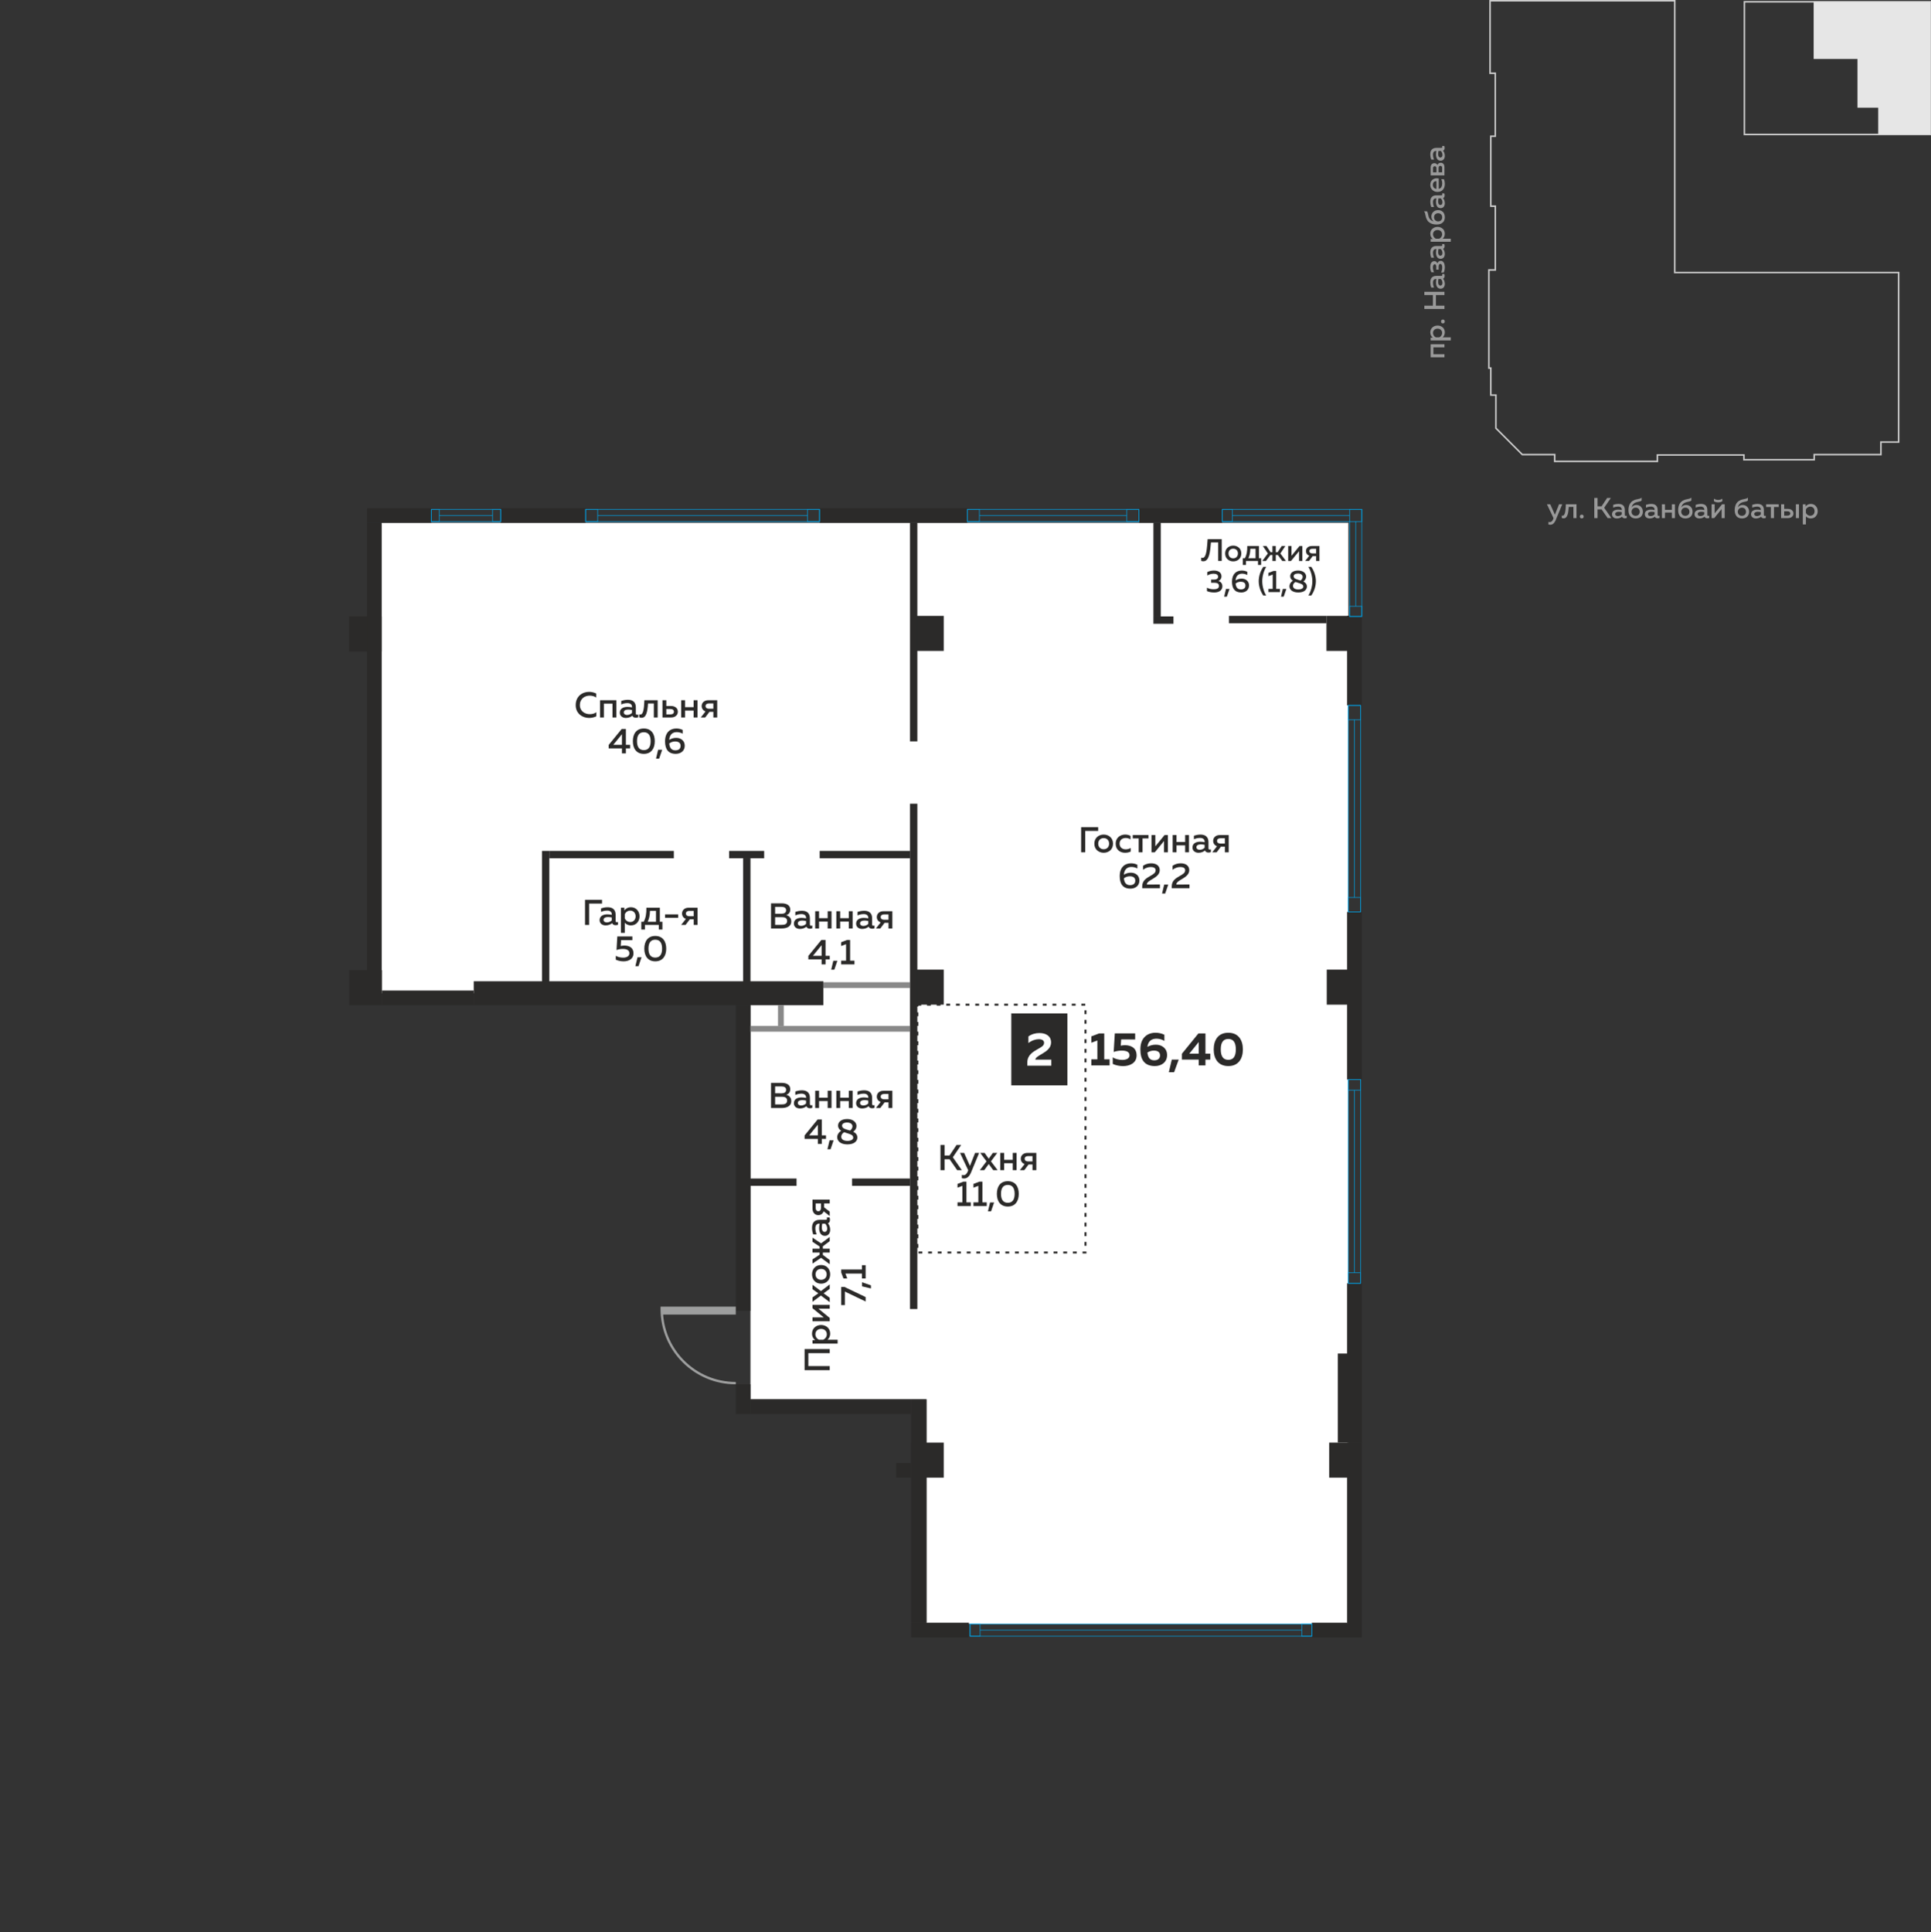 <?xml version="1.0" encoding="UTF-8"?> <!-- Creator: CorelDRAW 2019 (64-Bit) --> <svg xmlns="http://www.w3.org/2000/svg" xmlns:xlink="http://www.w3.org/1999/xlink" xmlns:xodm="http://www.corel.com/coreldraw/odm/2003" xml:space="preserve" width="250.1mm" height="250.233mm" style="shape-rendering:geometricPrecision; text-rendering:geometricPrecision; image-rendering:optimizeQuality; fill-rule:evenodd; clip-rule:evenodd" viewBox="0 0 2030.04 2031.12"><rect x="0" y="0" width="2030.04" height="2031.12" fill="#333333" stroke="none"/> <defs> <style type="text/css"> <![CDATA[ .str1 {stroke:#CCCCCC;stroke-width:1.62;stroke-miterlimit:22.926} .str0 {stroke:#00A0E3;stroke-width:0.62;stroke-miterlimit:22.926} .str2 {stroke:#2B2A29;stroke-width:2.03;stroke-miterlimit:22.926;stroke-dasharray:4.058 6.088} .fil2 {fill:none} .fil3 {fill:#898989} .fil1 {fill:#2B2A29} .fil6 {fill:#2B2A29} .fil10 {fill:#E6E6E6} .fil0 {fill:white} .fil7 {fill:#FEFEFE;fill-rule:nonzero} .fil8 {fill:#9D9E9E;fill-rule:nonzero} .fil5 {fill:#2B2A29;fill-rule:nonzero} .fil4 {fill:#2B2A29;fill-rule:nonzero} .fil9 {fill:#999999;fill-rule:nonzero} ]]> </style> </defs> <g id="Слой_x0020_1">  <polygon class="fil0" points="401.23,549.54 788.96,549.54 974,549.54 1417.51,549.54 1417.51,1044.07 1417.51,1470.95 1417.51,1707.05 974,1707.05 974,1470.95 788.96,1470.95 788.96,1044.07 401.23,1044.07 "></polygon> <polygon class="fil1" points="453.4,549.55 385.8,549.55 385.8,534.12 453.4,534.12 "></polygon> <polygon class="fil1" points="526.36,549.55 615.64,549.55 615.64,534.12 526.36,534.12 "></polygon> <polygon class="fil1" points="1016.91,549.55 861.73,549.55 861.73,534.12 1016.91,534.12 "></polygon> <polygon class="fil1" points="1197.57,549.55 1284.88,549.55 1284.88,534.12 1197.57,534.12 "></polygon> <g id="_1508373145968"> <polygon class="fil2 str0" points="453.4,535.42 461.86,535.42 461.86,548.24 453.4,548.24 "></polygon> <polygon class="fil2 str0" points="517.89,535.42 526.35,535.42 526.35,548.24 517.89,548.24 "></polygon> <polygon class="fil2 str0" points="453.4,535.42 526.35,535.42 526.35,548.24 453.4,548.24 "></polygon> <line class="fil2 str0" x1="461.86" y1="541.83" x2="517.89" y2="541.83"></line> </g> <g id="_1508373149808"> <polygon class="fil2 str0" points="615.64,535.42 628.38,535.42 628.38,548.24 615.64,548.24 "></polygon> <polygon class="fil2 str0" points="848.84,535.42 861.57,535.42 861.57,548.24 848.84,548.24 "></polygon> <polygon class="fil2 str0" points="615.64,535.42 861.57,535.42 861.57,548.24 615.64,548.24 "></polygon> <line class="fil2 str0" x1="628.38" y1="541.83" x2="848.84" y2="541.83"></line> </g> <polygon class="fil2 str0" points="1016.91,535.42 1029.65,535.42 1029.65,548.24 1016.91,548.24 "></polygon> <polygon class="fil2 str0" points="1184.59,535.42 1197.33,535.42 1197.33,548.24 1184.59,548.24 "></polygon> <polygon class="fil2 str0" points="1016.91,535.42 1197.33,535.42 1197.33,548.24 1016.91,548.24 "></polygon> <line class="fil2 str0" x1="1029.65" y1="541.83" x2="1184.59" y2="541.83"></line> <polygon class="fil1" points="992.13,684.23 957.85,684.23 957.85,647.4 992.13,647.4 "></polygon> <polygon class="fil1" points="992.13,1056.08 957.85,1056.08 957.85,1019.25 992.13,1019.25 "></polygon> <polygon class="fil1" points="992.13,1553.26 957.85,1553.26 957.85,1516.43 992.13,1516.43 "></polygon> <polygon class="fil1" points="401.23,684.81 366.95,684.81 366.95,647.98 401.23,647.98 "></polygon> <polygon class="fil1" points="1428.79,684.23 1394.51,684.23 1394.51,647.4 1428.79,647.4 "></polygon> <polygon class="fil1" points="401.52,1056.66 367.24,1056.66 367.24,1019.83 401.52,1019.83 "></polygon> <polygon class="fil1" points="1429.08,1056.08 1394.8,1056.08 1394.8,1019.25 1429.08,1019.25 "></polygon> <polygon class="fil1" points="1431.64,1553.26 1397.36,1553.26 1397.36,1516.43 1431.64,1516.43 "></polygon> <polygon class="fil1" points="401.23,549.54 401.23,1019.95 385.8,1019.95 385.8,549.54 "></polygon> <polygon class="fil1" points="865.56,1056.66 498.05,1056.66 498.05,1031.48 865.56,1031.48 "></polygon> <polygon class="fil1" points="788.96,1056.54 788.96,1377.93 773.53,1377.93 773.53,1056.54 "></polygon> <polygon class="fil1" points="788.96,1486.38 788.96,1455.14 773.53,1455.14 773.53,1486.38 "></polygon> <polygon class="fil1" points="1379.08,1721.18 1416.2,1721.18 1416.2,1705.75 1379.08,1705.75 "></polygon> <polygon class="fil1" points="1018.65,1721.18 957.85,1721.18 957.85,1705.75 1018.65,1705.75 "></polygon> <polygon class="fil1" points="1431.64,1721.18 1431.64,1552.42 1416.21,1552.42 1416.21,1721.18 "></polygon> <polygon class="fil1" points="1431.64,1348.98 1431.64,1516.43 1416.21,1516.43 1416.21,1348.98 "></polygon> <polygon class="fil1" points="1431.64,1134.83 1431.64,958.62 1416.21,958.62 1416.21,1134.83 "></polygon> <polygon class="fil1" points="1431.64,647.4 1431.64,741.48 1416.21,741.48 1416.21,647.4 "></polygon> <polygon class="fil1" points="957.85,1553.26 942.1,1553.26 942.1,1537.83 957.85,1537.83 "></polygon> <polygon class="fil1" points="964.4,549.55 964.4,779.3 956.69,779.3 956.69,549.55 "></polygon> <polygon class="fil1" points="964.4,1376 964.4,844.85 956.69,844.85 956.69,1376 "></polygon> <polygon class="fil1" points="956.69,1238.82 895.78,1238.82 895.78,1246.53 956.69,1246.53 "></polygon> <polygon class="fil1" points="788.54,1238.82 837.41,1238.82 837.41,1246.53 788.54,1246.53 "></polygon> <polygon class="fil1" points="569.79,894.46 569.79,1041.23 577.5,1041.23 577.5,894.46 "></polygon> <polygon class="fil1" points="781.25,902.18 781.25,1041.23 788.96,1041.23 788.96,902.18 "></polygon> <polygon class="fil1" points="577.5,894.46 708.4,894.46 708.4,902.18 577.5,902.18 "></polygon> <polygon class="fil1" points="803.36,894.46 766.54,894.46 766.54,902.18 803.36,902.18 "></polygon> <polygon class="fil1" points="861.73,894.46 956.69,894.46 956.69,902.18 861.73,902.18 "></polygon> <polygon class="fil3" points="865.56,1032.48 956.69,1032.48 956.69,1038.52 865.56,1038.52 "></polygon> <polygon class="fil3" points="788.96,1078.44 956.69,1078.44 956.69,1084.48 788.96,1084.48 "></polygon> <polygon class="fil3" points="823.95,1056.66 823.95,1078.44 817.91,1078.44 817.91,1056.66 "></polygon> <polygon class="fil1" points="1220.3,647.98 1220.3,549.55 1212.59,549.55 1212.59,647.98 "></polygon> <polygon class="fil1" points="1394.51,655.12 1292.03,655.12 1292.03,647.4 1394.51,647.4 "></polygon> <polygon class="fil1" points="1212.58,655.7 1233.66,655.7 1233.66,647.98 1212.58,647.98 "></polygon> <polygon class="fil2 str0" points="1284.88,535.42 1295.54,535.42 1295.54,548.24 1284.88,548.24 "></polygon> <polygon class="fil2 str0" points="1284.88,535.42 1431.64,535.42 1431.64,548.24 1284.88,548.24 "></polygon> <line class="fil2 str0" x1="1295.53" y1="541.83" x2="1418.82" y2="541.83"></line> <polygon class="fil2 str0" points="1418.82,647.98 1418.82,535.42 1431.64,535.42 1431.64,647.98 "></polygon> <polygon class="fil2 str0" points="1418.82,647.98 1418.82,637.33 1431.64,637.33 1431.64,647.98 "></polygon> <line class="fil2 str0" x1="1425.23" y1="637.33" x2="1425.23" y2="548.24"></line> <polygon class="fil4" points="619.33,972.27 619.33,949.8 632.92,949.8 632.92,945.84 615.03,945.84 615.03,972.27 "></polygon> <path id="1" class="fil4" d="M647.2 968.08l0 -6.49c0,-5.47 -3.25,-7.93 -8.38,-7.93 -2.91,0 -5.51,0.72 -6.95,1.21l0 3.7c1.62,-0.72 3.85,-1.4 6.53,-1.4 3.1,0 4.76,1.59 4.76,3.85l0 0.64c-1.44,-0.3 -3.17,-0.53 -4.72,-0.53 -3.78,0 -8.08,1.44 -8.08,6.08 0,3.74 3.06,5.55 6.34,5.55 2.83,0 5.06,-0.91 6.83,-2.34 0.64,1.47 1.96,2.11 3.62,2.11 0.91,0 1.81,-0.15 2.57,-0.45l0 -2.91c-0.38,0.11 -0.79,0.23 -1.21,0.23 -0.72,0 -1.32,-0.3 -1.32,-1.32zm-7.97 -4.12c1.28,0 2.83,0.23 3.93,0.45l0 3.06c-1.44,1.43 -3.32,2.15 -5.25,2.15 -1.81,0 -3.4,-0.91 -3.4,-2.68 0,-2.27 2.42,-2.98 4.72,-2.98z"></path> <path id="2" class="fil4" d="M656.37 956.98l0 -2.83 -3.59 0 0 26.43 4.04 0 0 -10.65c1.25,1.44 3.36,2.83 6.53,2.83 5.44,0 8.99,-4.34 8.99,-9.55 0,-5.21 -3.55,-9.55 -8.99,-9.55 -3.4,0 -5.55,1.59 -6.98,3.32zm11.86 6.23c0,3.55 -2.34,6 -5.63,6 -2.79,0 -4.91,-1.81 -5.78,-3.81l0 -4.42c0.87,-1.96 2.98,-3.78 5.78,-3.78 3.28,0 5.63,2.45 5.63,6z"></path> <path id="3" class="fil4" d="M678 977.14l0 -4.87 14.57 0 0 4.87 3.81 0 0 -8.19 -2.68 0 0 -14.8 -14.16 0c0.08,6.31 -0.68,10.91 -2.87,14.8l-2.49 0 0 8.19 3.81 0zm5.32 -19.67l6.31 0 0 11.48 -8.72 0c1.51,-3.21 2.27,-6.61 2.42,-11.48z"></path> <polygon id="4" class="fil4" points="699.18,961.17 699.18,964.79 712.93,964.79 712.93,961.17 "></polygon> <path id="5" class="fil4" d="M720.7 972.27l4.49 -5.93 4.12 0 0 5.93 4.04 0 0 -18.12 -9.36 0c-4.53,0 -6.98,2.83 -6.98,6.12 0,2.49 1.4,4.72 4.04,5.63l-4.98 6.38 4.64 0zm0.41 -11.97c0,-1.77 1.32,-2.79 3.55,-2.79l4.64 0 0 5.59 -4.64 0c-2.23,0 -3.55,-1.02 -3.55,-2.79z"></path> <path id="6" class="fil4" d="M648.97 984.35l-0.83 14.27c2.08,-0.72 4.46,-1.13 6.53,-1.13 4.08,0 6.98,1.21 6.98,4.61 0,3.02 -2.72,4.53 -6.53,4.53 -2.68,0 -5.59,-0.64 -7.74,-1.89l0 4.04c2.27,1.09 5.25,1.74 8.23,1.74 5.66,0 10.38,-2.83 10.38,-8.38 0,-6.04 -4.61,-8.19 -9.55,-8.19 -1.32,0 -2.64,0.15 -3.89,0.45l0.38 -6.19 11.86 0 0 -3.85 -15.82 0z"></path> <polygon id="7" class="fil4" points="671.25,1015.61 674.45,1006.25 670.19,1006.25 667.96,1015.61 "></polygon> <path id="8" class="fil4" d="M677.36 997.18c0,7.51 3.55,13.33 11.51,13.33 7.97,0 11.52,-5.81 11.52,-13.33 0,-7.51 -3.55,-13.33 -11.52,-13.33 -7.97,0 -11.51,5.81 -11.51,13.33zm18.69 0c0,5.97 -2.27,9.4 -7.17,9.4 -4.95,0 -7.17,-3.44 -7.17,-9.4 0,-5.97 2.23,-9.4 7.17,-9.4 4.91,0 7.17,3.44 7.17,9.4z"></path> <path class="fil4" d="M810.58 949.54l0 26.43 11.25 0c4.19,0 10.04,-1.32 10.04,-7.32 0,-4.12 -2.83,-5.93 -5.21,-6.61 2.23,-0.72 4.15,-2.6 4.15,-5.81 0,-4.49 -3.55,-6.68 -9.06,-6.68l-11.18 0zm16.91 18.65c0,3.66 -3.13,4 -6.08,4l-6.53 0 0 -8.04 7.14 0c2.38,0 5.47,0.53 5.47,4.04zm-1.06 -11.29c0,2.57 -2.04,3.63 -4.53,3.63l-7.02 -0.04 0 -7.21 6.42 0c3.17,0 5.13,0.98 5.13,3.62z"></path> <path id="1" class="fil4" d="M851.44 971.78l0 -6.49c0,-5.47 -3.25,-7.93 -8.38,-7.93 -2.91,0 -5.51,0.72 -6.95,1.21l0 3.7c1.62,-0.72 3.85,-1.4 6.53,-1.4 3.1,0 4.76,1.59 4.76,3.85l0 0.64c-1.44,-0.3 -3.17,-0.53 -4.72,-0.53 -3.78,0 -8.08,1.44 -8.08,6.08 0,3.74 3.06,5.55 6.34,5.55 2.83,0 5.06,-0.91 6.83,-2.34 0.64,1.47 1.96,2.11 3.62,2.11 0.91,0 1.81,-0.15 2.57,-0.45l0 -2.91c-0.38,0.11 -0.79,0.23 -1.21,0.23 -0.72,0 -1.32,-0.3 -1.32,-1.32zm-7.97 -4.12c1.28,0 2.83,0.23 3.93,0.45l0 3.06c-1.44,1.43 -3.32,2.15 -5.25,2.15 -1.81,0 -3.4,-0.91 -3.4,-2.68 0,-2.27 2.42,-2.98 4.72,-2.98z"></path> <polygon id="2" class="fil4" points="861.06,975.97 861.06,968.69 870.12,968.69 870.12,975.97 874.16,975.97 874.16,957.85 870.12,957.85 870.12,965.14 861.06,965.14 861.06,957.85 857.02,957.85 857.02,975.97 "></polygon> <polygon id="3" class="fil4" points="883.26,975.97 883.26,968.69 892.32,968.69 892.32,975.97 896.36,975.97 896.36,957.85 892.32,957.85 892.32,965.14 883.26,965.14 883.26,957.85 879.22,957.85 879.22,975.97 "></polygon> <path id="4" class="fil4" d="M916.86 971.78l0 -6.49c0,-5.47 -3.25,-7.93 -8.38,-7.93 -2.91,0 -5.51,0.72 -6.95,1.21l0 3.7c1.62,-0.72 3.85,-1.4 6.53,-1.4 3.1,0 4.76,1.59 4.76,3.85l0 0.64c-1.44,-0.3 -3.17,-0.53 -4.72,-0.53 -3.78,0 -8.08,1.44 -8.08,6.08 0,3.74 3.06,5.55 6.34,5.55 2.83,0 5.06,-0.91 6.83,-2.34 0.64,1.47 1.96,2.11 3.62,2.11 0.91,0 1.81,-0.15 2.57,-0.45l0 -2.91c-0.38,0.11 -0.79,0.23 -1.21,0.23 -0.72,0 -1.32,-0.3 -1.32,-1.32zm-7.97 -4.12c1.28,0 2.83,0.23 3.93,0.45l0 3.06c-1.44,1.43 -3.32,2.15 -5.25,2.15 -1.81,0 -3.4,-0.91 -3.4,-2.68 0,-2.27 2.42,-2.98 4.72,-2.98z"></path> <path id="5" class="fil4" d="M925.47 975.97l4.49 -5.93 4.12 0 0 5.93 4.04 0 0 -18.12 -9.36 0c-4.53,0 -6.98,2.83 -6.98,6.12 0,2.49 1.4,4.72 4.04,5.63l-4.98 6.38 4.64 0zm0.41 -11.97c0,-1.77 1.32,-2.79 3.55,-2.79l4.64 0 0 5.59 -4.64 0c-2.23,0 -3.55,-1.02 -3.55,-2.79z"></path> <path id="6" class="fil4" d="M863.48 988.05l-13.67 16.76 0 3.66 13.93 0 0 5.25 4.15 0 0 -5.25 4.42 0 0 -3.74 -4.42 0 0 -16.69 -4.42 0zm0.26 16.69l-9.14 0 9.14 -11.21 0 11.21z"></path> <polygon id="7" class="fil4" points="877.11,1019.31 880.32,1009.95 876.05,1009.95 873.82,1019.31 "></polygon> <polygon id="8" class="fil4" points="890.55,988.05 884.32,990.43 884.32,994.4 889.45,992.47 889.45,1009.84 884.32,1009.84 884.32,1013.73 898.29,1013.73 898.29,1009.84 893.72,1009.84 893.72,988.05 "></polygon> <path class="fil4" d="M810.58 1138.27l0 26.43 11.25 0c4.19,0 10.04,-1.32 10.04,-7.32 0,-4.12 -2.83,-5.93 -5.21,-6.61 2.23,-0.72 4.15,-2.6 4.15,-5.81 0,-4.49 -3.55,-6.68 -9.06,-6.68l-11.18 0zm16.91 18.65c0,3.66 -3.13,4 -6.08,4l-6.53 0 0 -8.04 7.14 0c2.38,0 5.47,0.53 5.47,4.04zm-1.06 -11.29c0,2.57 -2.04,3.63 -4.53,3.63l-7.02 -0.04 0 -7.21 6.42 0c3.17,0 5.13,0.98 5.13,3.62z"></path> <path id="1" class="fil4" d="M851.44 1160.51l0 -6.49c0,-5.47 -3.25,-7.93 -8.38,-7.93 -2.91,0 -5.51,0.72 -6.95,1.21l0 3.7c1.62,-0.72 3.85,-1.4 6.53,-1.4 3.1,0 4.76,1.59 4.76,3.85l0 0.64c-1.44,-0.3 -3.17,-0.53 -4.72,-0.53 -3.78,0 -8.08,1.44 -8.08,6.08 0,3.74 3.06,5.55 6.34,5.55 2.83,0 5.06,-0.91 6.83,-2.34 0.64,1.47 1.96,2.11 3.62,2.11 0.91,0 1.81,-0.15 2.57,-0.45l0 -2.91c-0.38,0.11 -0.79,0.23 -1.21,0.23 -0.72,0 -1.32,-0.3 -1.32,-1.32zm-7.97 -4.12c1.28,0 2.83,0.23 3.93,0.45l0 3.06c-1.44,1.43 -3.32,2.15 -5.25,2.15 -1.81,0 -3.4,-0.91 -3.4,-2.68 0,-2.27 2.42,-2.98 4.72,-2.98z"></path> <polygon id="2" class="fil4" points="861.06,1164.7 861.06,1157.41 870.12,1157.41 870.12,1164.7 874.16,1164.7 874.16,1146.57 870.12,1146.57 870.12,1153.86 861.06,1153.86 861.06,1146.57 857.02,1146.57 857.02,1164.7 "></polygon> <polygon id="3" class="fil4" points="883.26,1164.7 883.26,1157.41 892.32,1157.41 892.32,1164.7 896.36,1164.7 896.36,1146.57 892.32,1146.57 892.32,1153.86 883.26,1153.86 883.26,1146.57 879.22,1146.57 879.22,1164.7 "></polygon> <path id="4" class="fil4" d="M916.86 1160.51l0 -6.49c0,-5.47 -3.25,-7.93 -8.38,-7.93 -2.91,0 -5.51,0.72 -6.95,1.21l0 3.7c1.62,-0.72 3.85,-1.4 6.53,-1.4 3.1,0 4.76,1.59 4.76,3.85l0 0.64c-1.44,-0.3 -3.17,-0.53 -4.72,-0.53 -3.78,0 -8.08,1.44 -8.08,6.08 0,3.74 3.06,5.55 6.34,5.55 2.83,0 5.06,-0.91 6.83,-2.34 0.64,1.47 1.96,2.11 3.62,2.11 0.91,0 1.81,-0.15 2.57,-0.45l0 -2.91c-0.38,0.11 -0.79,0.23 -1.21,0.23 -0.72,0 -1.32,-0.3 -1.32,-1.32zm-7.97 -4.12c1.28,0 2.83,0.23 3.93,0.45l0 3.06c-1.44,1.43 -3.32,2.15 -5.25,2.15 -1.81,0 -3.4,-0.91 -3.4,-2.68 0,-2.27 2.42,-2.98 4.72,-2.98z"></path> <path id="5" class="fil4" d="M925.47 1164.7l4.49 -5.93 4.12 0 0 5.93 4.04 0 0 -18.12 -9.36 0c-4.53,0 -6.98,2.83 -6.98,6.12 0,2.49 1.4,4.72 4.04,5.63l-4.98 6.38 4.64 0zm0.41 -11.97c0,-1.77 1.32,-2.79 3.55,-2.79l4.64 0 0 5.59 -4.64 0c-2.23,0 -3.55,-1.02 -3.55,-2.79z"></path> <path id="6" class="fil4" d="M859.53 1176.78l-13.67 16.76 0 3.66 13.93 0 0 5.25 4.15 0 0 -5.25 4.42 0 0 -3.74 -4.42 0 0 -16.69 -4.42 0zm0.26 16.69l-9.14 0 9.14 -11.21 0 11.21z"></path> <polygon id="7" class="fil4" points="873.16,1208.04 876.37,1198.68 872.11,1198.68 869.88,1208.04 "></polygon> <path id="8" class="fil4" d="M881.05 1183.16c0,2.57 1.4,4.27 3.28,5.47 -2.72,1.66 -4.19,4.27 -4.19,6.72 0,3.93 3.36,7.59 10.68,7.59 7.44,0 10.5,-3.55 10.5,-7.21 0,-3.06 -1.89,-4.87 -4.3,-6.08 2.3,-1.62 3.44,-3.81 3.4,-6.23 -0.08,-3.62 -3.55,-7.14 -9.74,-7.14 -6.76,0 -9.63,3.51 -9.63,6.87zm10.08 8.19c3.1,0.98 5.85,1.74 5.85,4.53 0,2.04 -2.53,3.4 -5.97,3.4 -4.42,0 -6.57,-1.77 -6.61,-4.42 0,-1.62 0.94,-3.47 3.02,-4.72 1.28,0.49 2.57,0.87 3.7,1.21zm5.06 -7.4c0,1.51 -0.83,3.17 -2.49,4.46 -0.98,-0.3 -1.93,-0.57 -2.76,-0.79 -2.76,-0.87 -5.7,-1.62 -5.7,-4.49 0,-1.74 1.93,-3.17 5.25,-3.17 3.74,0 5.7,1.81 5.7,4z"></path> <polygon class="fil4" points="993.01,1230.02 993.01,1218.58 998.3,1218.58 1006.26,1230.02 1011.13,1230.02 1001.7,1216.47 1010.45,1203.59 1005.58,1203.59 998.22,1214.62 993.01,1214.62 993.01,1203.59 988.71,1203.59 988.71,1230.02 "></polygon> <path id="1" class="fil4" d="M1019.7 1225.57l-6.12 -13.67 -4.3 0 8.61 18.27 -0.38 0.91c-1.06,2.83 -2.53,4.23 -4.49,4.23 -0.6,0 -1.25,-0.08 -1.85,-0.26l0 3.44c0.79,0.19 1.59,0.3 2.38,0.3 2.76,0 5.32,-1.59 7.29,-6.31l8.5 -20.58 -4.23 0 -5.4 13.67z"></path> <polygon id="2" class="fil4" points="1043.79,1211.9 1039.45,1218.02 1035.11,1211.9 1030.5,1211.9 1037.11,1220.77 1030.12,1230.02 1034.73,1230.02 1039.45,1223.6 1044.17,1230.02 1048.78,1230.02 1041.79,1220.77 1048.4,1211.9 "></polygon> <polygon id="3" class="fil4" points="1055.65,1230.02 1055.65,1222.73 1064.71,1222.73 1064.71,1230.02 1068.75,1230.02 1068.75,1211.9 1064.71,1211.9 1064.71,1219.19 1055.65,1219.19 1055.65,1211.9 1051.61,1211.9 1051.61,1230.02 "></polygon> <path id="4" class="fil4" d="M1076.83 1230.02l4.49 -5.93 4.12 0 0 5.93 4.04 0 0 -18.12 -9.36 0c-4.53,0 -6.98,2.83 -6.98,6.12 0,2.49 1.4,4.72 4.04,5.63l-4.98 6.38 4.64 0zm0.41 -11.97c0,-1.77 1.32,-2.79 3.55,-2.79l4.64 0 0 5.59 -4.64 0c-2.23,0 -3.55,-1.02 -3.55,-2.79z"></path> <polygon id="5" class="fil4" points="1012.85,1242.1 1006.62,1244.48 1006.62,1248.45 1011.76,1246.52 1011.76,1263.89 1006.62,1263.89 1006.62,1267.78 1020.59,1267.78 1020.59,1263.89 1016.02,1263.89 1016.02,1242.1 "></polygon> <polygon id="6" class="fil4" points="1029.62,1242.1 1023.39,1244.48 1023.39,1248.45 1028.52,1246.52 1028.52,1263.89 1023.39,1263.89 1023.39,1267.78 1037.35,1267.78 1037.35,1263.89 1032.79,1263.89 1032.79,1242.1 "></polygon> <polygon id="7" class="fil4" points="1041.88,1273.36 1045.09,1264 1040.83,1264 1038.6,1273.36 "></polygon> <path id="8" class="fil4" d="M1048 1254.94c0,7.51 3.55,13.33 11.51,13.33 7.97,0 11.52,-5.81 11.52,-13.33 0,-7.51 -3.55,-13.33 -11.52,-13.33 -7.97,0 -11.51,5.81 -11.51,13.33zm18.69 0c0,5.97 -2.27,9.4 -7.17,9.4 -4.95,0 -7.17,-3.44 -7.17,-9.4 0,-5.97 2.23,-9.4 7.17,-9.4 4.91,0 7.17,3.44 7.17,9.4z"></path> <polygon class="fil4" points="1140.89,895.9 1140.89,873.44 1154.49,873.44 1154.49,869.48 1136.59,869.48 1136.59,895.9 "></polygon> <path id="1" class="fil4" d="M1150.48 886.84c0,6.27 4.76,9.55 9.82,9.55 5.1,0 9.82,-3.28 9.82,-9.55 0,-6.27 -4.72,-9.55 -9.82,-9.55 -5.06,0 -9.82,3.28 -9.82,9.55zm15.52 0c0,3.55 -2.34,5.85 -5.7,5.85 -3.4,0 -5.74,-2.3 -5.74,-5.85 0,-3.55 2.34,-5.85 5.74,-5.85 3.36,0 5.7,2.3 5.7,5.85z"></path> <path id="2" class="fil4" d="M1172.91 886.99c0,6.46 4.95,9.4 9.78,9.4 2.3,0 4.27,-0.42 6,-1.25l0 -3.74c-1.44,0.83 -3.36,1.4 -5.29,1.4 -3.25,0 -6.38,-1.85 -6.38,-5.97 0,-4.27 3.25,-5.97 6.46,-5.97 1.85,0 3.7,0.57 5.02,1.51l0 -3.7c-1.59,-0.94 -3.55,-1.4 -5.59,-1.4 -4.83,0 -10,2.94 -10,9.7z"></path> <polygon id="3" class="fil4" points="1201.15,895.9 1201.15,881.33 1207.38,881.33 1207.38,877.78 1190.84,877.78 1190.84,881.33 1197.11,881.33 1197.11,895.9 "></polygon> <polygon id="4" class="fil4" points="1214.03,895.9 1223.73,884.05 1223.73,895.9 1227.77,895.9 1227.77,877.78 1224.3,877.78 1214.59,889.64 1214.59,877.78 1210.55,877.78 1210.55,895.9 "></polygon> <polygon id="5" class="fil4" points="1236.87,895.9 1236.87,888.62 1245.93,888.62 1245.93,895.9 1249.97,895.9 1249.97,877.78 1245.93,877.78 1245.93,885.07 1236.87,885.07 1236.87,877.78 1232.83,877.78 1232.83,895.9 "></polygon> <path id="6" class="fil4" d="M1270.47 891.71l0 -6.49c0,-5.47 -3.25,-7.93 -8.38,-7.93 -2.91,0 -5.51,0.72 -6.95,1.21l0 3.7c1.62,-0.72 3.85,-1.4 6.53,-1.4 3.1,0 4.76,1.59 4.76,3.85l0 0.64c-1.44,-0.3 -3.17,-0.53 -4.72,-0.53 -3.78,0 -8.08,1.44 -8.08,6.08 0,3.74 3.06,5.55 6.34,5.55 2.83,0 5.06,-0.91 6.83,-2.34 0.64,1.47 1.96,2.11 3.62,2.11 0.91,0 1.81,-0.15 2.57,-0.45l0 -2.91c-0.38,0.11 -0.79,0.23 -1.21,0.23 -0.72,0 -1.32,-0.3 -1.32,-1.32zm-7.97 -4.12c1.28,0 2.83,0.23 3.93,0.45l0 3.06c-1.44,1.43 -3.32,2.15 -5.25,2.15 -1.81,0 -3.4,-0.91 -3.4,-2.68 0,-2.27 2.42,-2.98 4.72,-2.98z"></path> <path id="7" class="fil4" d="M1279.08 895.9l4.49 -5.93 4.12 0 0 5.93 4.04 0 0 -18.12 -9.36 0c-4.53,0 -6.98,2.83 -6.98,6.12 0,2.49 1.4,4.72 4.04,5.63l-4.98 6.38 4.64 0zm0.41 -11.97c0,-1.77 1.32,-2.79 3.55,-2.79l4.64 0 0 5.59 -4.64 0c-2.23,0 -3.55,-1.02 -3.55,-2.79z"></path> <path id="8" class="fil4" d="M1181.5 919.46c0.53,-6.15 4.08,-8.16 7.97,-8.16 2.11,0 4.34,0.57 6.23,1.62l0 -3.93c-2,-0.98 -4.34,-1.51 -6.64,-1.51 -6.57,0 -11.89,4.12 -11.89,13.55 0,8.12 3.36,13.1 11.21,13.1 5.13,0 9.48,-2.94 9.48,-8.61 0,-5.44 -4.45,-8.19 -8.87,-8.19 -2.76,0 -5.02,0.64 -7.48,2.11zm0.04 3.81c1.85,-1.47 4.08,-2.15 6.23,-2.15 2.98,0 5.74,1.09 5.74,4.61 0,3.4 -2.49,4.72 -5.47,4.72 -3.63,0 -6,-2 -6.49,-7.17z"></path> <path id="9" class="fil4" d="M1201.66 910.1l0 4.15c2.72,-1.96 5.55,-2.87 8.16,-2.87 3.17,0 5.1,1.17 5.1,3.4 0,2.91 -2.6,4.23 -5.59,5.97 -3.89,2.3 -8.53,4.68 -8.53,10.95l0 1.96 18.61 0 0 -3.89 -13.78 0.04c0.04,-2.57 3.17,-4.15 6.49,-6.12 3.47,-2.08 7.1,-4.64 7.1,-8.99 0,-4.79 -3.81,-7.21 -9.02,-7.21 -2.98,0 -5.89,0.79 -8.53,2.6z"></path> <polygon id="10" class="fil4" points="1224.96,939.25 1228.16,929.88 1223.9,929.88 1221.67,939.25 "></polygon> <path id="11" class="fil4" d="M1232.7 910.1l0 4.15c2.72,-1.96 5.55,-2.87 8.16,-2.87 3.17,0 5.1,1.17 5.1,3.4 0,2.91 -2.6,4.23 -5.59,5.97 -3.89,2.3 -8.53,4.68 -8.53,10.95l0 1.96 18.61 0 0 -3.89 -13.78 0.04c0.04,-2.57 3.17,-4.15 6.49,-6.12 3.47,-2.08 7.1,-4.64 7.1,-8.99 0,-4.79 -3.81,-7.21 -9.02,-7.21 -2.98,0 -5.89,0.79 -8.53,2.6z"></path> <path class="fil4" d="M605.24 741.2c-0.04,9.02 7.21,13.48 14.04,13.48 2.79,0 5.44,-0.64 7.66,-1.74l0 -4.27c-1.74,1.32 -4.19,2.04 -6.91,2.04 -5.06,0 -10.42,-3.02 -10.42,-9.51 0.04,-6.98 5.29,-9.97 10.35,-9.97 2.49,0 4.95,0.68 6.8,1.96l0 -4.19c-2.27,-1.13 -4.87,-1.74 -7.51,-1.74 -6.95,0 -14.01,4.53 -14.01,13.93z"></path> <polygon id="1" class="fil4" points="634.84,754.19 634.84,739.61 643.9,739.61 643.9,754.19 647.94,754.19 647.94,736.06 630.8,736.06 630.8,754.19 "></polygon> <path id="2" class="fil4" d="M668.44 750l0 -6.49c0,-5.47 -3.25,-7.93 -8.38,-7.93 -2.91,0 -5.51,0.72 -6.95,1.21l0 3.7c1.62,-0.72 3.85,-1.4 6.53,-1.4 3.1,0 4.76,1.59 4.76,3.85l0 0.64c-1.44,-0.3 -3.17,-0.53 -4.72,-0.53 -3.78,0 -8.08,1.44 -8.08,6.08 0,3.74 3.06,5.55 6.34,5.55 2.83,0 5.06,-0.91 6.83,-2.34 0.64,1.47 1.96,2.11 3.62,2.11 0.91,0 1.81,-0.15 2.57,-0.45l0 -2.91c-0.38,0.11 -0.79,0.23 -1.21,0.23 -0.72,0 -1.32,-0.3 -1.32,-1.32zm-7.97 -4.12c1.28,0 2.83,0.23 3.93,0.45l0 3.06c-1.44,1.43 -3.32,2.15 -5.25,2.15 -1.81,0 -3.4,-0.91 -3.4,-2.68 0,-2.27 2.42,-2.98 4.72,-2.98z"></path> <path id="3" class="fil4" d="M681.24 739.5l6.12 0 0 14.69 4.04 0 0 -18.12 -13.97 0c-0.34,8.99 -1.17,15.03 -4.23,15.03 -0.38,0 -0.75,-0.08 -1.17,-0.23l0 3.17c0.91,0.34 1.74,0.49 2.49,0.49 4.83,0 6.19,-6.27 6.72,-15.03z"></path> <path id="4" class="fil4" d="M705.44 754.19c4.57,0 7.17,-2.64 7.17,-6.04 0,-3.44 -2.6,-6.04 -7.17,-6.04l-4.95 0 0 -6.04 -4.04 0 0 18.12 8.99 0zm-4.95 -8.91l4.15 0c2.38,0 3.85,0.98 3.85,2.87 0,1.85 -1.47,2.83 -3.85,2.83l-4.15 0 0 -5.7z"></path> <polygon id="5" class="fil4" points="720.16,754.19 720.16,746.9 729.22,746.9 729.22,754.19 733.26,754.19 733.26,736.06 729.22,736.06 729.22,743.35 720.16,743.35 720.16,736.06 716.12,736.06 716.12,754.19 "></polygon> <path id="6" class="fil4" d="M741.34 754.19l4.49 -5.93 4.12 0 0 5.93 4.04 0 0 -18.12 -9.36 0c-4.53,0 -6.98,2.83 -6.98,6.12 0,2.49 1.4,4.72 4.04,5.63l-4.98 6.38 4.64 0zm0.41 -11.97c0,-1.77 1.32,-2.79 3.55,-2.79l4.64 0 0 5.59 -4.64 0c-2.23,0 -3.55,-1.02 -3.55,-2.79z"></path> <path id="7" class="fil4" d="M653.58 766.27l-13.67 16.76 0 3.66 13.93 0 0 5.25 4.15 0 0 -5.25 4.42 0 0 -3.74 -4.42 0 0 -16.69 -4.42 0zm0.26 16.69l-9.14 0 9.14 -11.21 0 11.21z"></path> <path id="8" class="fil4" d="M665.32 779.1c0,7.51 3.55,13.33 11.51,13.33 7.97,0 11.52,-5.81 11.52,-13.33 0,-7.51 -3.55,-13.33 -11.52,-13.33 -7.97,0 -11.51,5.81 -11.51,13.33zm18.69 0c0,5.97 -2.27,9.4 -7.17,9.4 -4.95,0 -7.17,-3.44 -7.17,-9.4 0,-5.97 2.23,-9.4 7.17,-9.4 4.91,0 7.17,3.44 7.17,9.4z"></path> <polygon id="9" class="fil4" points="692.92,797.53 696.13,788.17 691.86,788.17 689.64,797.53 "></polygon> <path id="10" class="fil4" d="M703.49 777.74c0.53,-6.15 4.08,-8.16 7.97,-8.16 2.11,0 4.34,0.57 6.23,1.62l0 -3.93c-2,-0.98 -4.34,-1.51 -6.64,-1.51 -6.57,0 -11.89,4.12 -11.89,13.55 0,8.12 3.36,13.1 11.21,13.1 5.13,0 9.48,-2.94 9.48,-8.61 0,-5.44 -4.45,-8.19 -8.87,-8.19 -2.76,0 -5.02,0.64 -7.48,2.11zm0.04 3.81c1.85,-1.47 4.08,-2.15 6.23,-2.15 2.98,0 5.74,1.09 5.74,4.61 0,3.4 -2.49,4.72 -5.47,4.72 -3.63,0 -6,-2 -6.49,-7.17z"></path> <g id="_1508373178224"> <polygon class="fil2 str0" points="1417.51,1348.98 1417.51,1337.89 1430.33,1337.89 1430.33,1348.98 "></polygon> <polygon class="fil2 str0" points="1417.51,1145.92 1417.51,1134.83 1430.33,1134.83 1430.33,1145.92 "></polygon> <polygon class="fil2 str0" points="1417.51,1348.98 1417.51,1134.83 1430.33,1134.83 1430.33,1348.98 "></polygon> <line class="fil2 str0" x1="1423.92" y1="1337.89" x2="1423.92" y2="1145.92"></line> </g> <g id="_1508373180496"> <polygon class="fil2 str0" points="1417.51,958.62 1417.51,943.44 1430.33,943.44 1430.33,958.62 "></polygon> <polygon class="fil2 str0" points="1417.51,756.65 1417.51,741.48 1430.33,741.48 1430.33,756.65 "></polygon> <polygon class="fil2 str0" points="1417.51,958.62 1417.51,741.48 1430.33,741.48 1430.33,958.62 "></polygon> <line class="fil2 str0" x1="1423.92" y1="943.44" x2="1423.92" y2="756.65"></line> </g> <g id="_1508373181072"> <g> <path class="fil5" d="M1121.49 1069.77l-57.7 0 0 -4.53 57.7 0 0.61 2.27 -0.61 2.27zm0 -4.53l0.61 0 0 2.27 -0.61 -2.27zm-0.61 73.39l0 -71.13 1.23 0 0 71.13 -0.61 2.27 -0.61 -2.27zm1.23 0l0 2.27 -0.61 0 0.61 -2.27zm-58.32 -2.27l57.7 0 0 4.53 -57.7 0 -0.61 -2.27 0.61 -2.27zm0 4.53l-0.61 0 0 -2.27 0.61 2.27zm0.61 -73.39l0 71.13 -1.23 0 0 -71.13 0.61 -2.27 0.61 2.27zm-1.23 0l0 -2.27 0.61 0 -0.61 2.27z"></path> <polygon id="1" class="fil6" points="1063.79,1067.5 1121.49,1067.5 1121.49,1138.63 1063.79,1138.63 "></polygon> </g> <path class="fil7" d="M1081.16 1089.47l0 6.92c3.56,-2.72 7.52,-4.01 10.88,-4.01 3.41,0 5.59,1.29 5.59,3.76 0,3.22 -3.02,4.55 -6.53,6.58 -4.95,2.92 -11.08,6.08 -11.08,14.19l0 3.31 25.23 0 0 -6.38 -16.82 0.05c0.05,-2.18 3.46,-4.01 7.47,-6.38 4.4,-2.62 9.1,-5.98 9.1,-11.67 0,-6.88 -5.49,-9.94 -12.27,-9.94 -4.11,0 -8.11,1.09 -11.57,3.56z"></path> </g> <polygon class="fil5" points="1155.49,1086.29 1147.32,1089.4 1147.32,1096.08 1153.66,1093.7 1153.66,1113.54 1147.32,1113.54 1147.32,1119.92 1166.52,1119.92 1166.52,1113.54 1160.88,1113.54 1160.88,1086.29 "></polygon> <path id="1" class="fil5" d="M1172 1086.24l-1.19 19.54c2.92,-1.04 6.03,-1.43 8.46,-1.43 5.39,0 8.21,1.63 8.21,4.95 0,3.26 -3.26,4.85 -7.67,4.85 -3.36,0 -7.27,-0.94 -9.99,-2.67l0 6.88c2.97,1.43 6.92,2.28 10.83,2.28 7.42,0 14.25,-3.41 14.25,-11.23 0,-7.72 -5.59,-10.73 -12.32,-10.73 -1.39,0 -2.92,0.2 -4.35,0.49l0.45 -6.58 14.69 0.05 0 -6.38 -21.37 0z"></path> <path id="2" class="fil5" d="M1206.23 1100.43c0.89,-6.68 5.04,-8.61 9.6,-8.61 2.87,0 5.94,0.84 8.26,2.37l0 -6.53c-2.87,-1.34 -6.08,-2.08 -9.25,-2.08 -8.56,0 -15.98,5.19 -15.98,17.51 0,10.88 4.4,17.51 15.23,17.51 6.88,0 12.86,-3.91 12.86,-11.57 0,-7.22 -5.69,-10.88 -11.72,-10.88 -3.31,0 -6.03,0.69 -9,2.28zm0 5.98c2.13,-1.38 4.5,-2.08 6.73,-2.08 3.46,0 6.58,1.19 6.58,5.05 0,3.71 -2.77,5.19 -6.03,5.19 -3.86,0 -6.58,-1.88 -7.27,-8.16z"></path> <polygon id="3" class="fil5" points="1234.33,1127.09 1239.17,1113.79 1231.9,1113.79 1228.79,1127.09 "></polygon> <path id="4" class="fil5" d="M1259.9 1086.29l-17.36 21.37 0 6.13 17.66 0 0 6.13 7.07 0 0 -6.13 5.09 0 0 -6.18 -5.09 0 0 -21.32 -7.37 0zm0.3 21.32l-9.94 0 9.94 -12.27 0 12.27z"></path> <path id="5" class="fil5" d="M1275.97 1103.1c0,9.69 4.6,17.51 15.33,17.51 10.73,0 15.33,-7.81 15.33,-17.51 0,-9.69 -4.6,-17.51 -15.33,-17.51 -10.73,0 -15.33,7.81 -15.33,17.51zm23.25 0c0,7.17 -2.47,10.98 -7.91,10.98 -5.44,0 -7.91,-3.81 -7.91,-10.98 0,-7.17 2.47,-10.98 7.91,-10.98 5.44,0 7.91,3.81 7.91,10.98z"></path> <path class="fil4" d="M1269.58 566.77c-0.72,9.16 -1.14,19.49 -5.17,19.62 -0.69,0 -1.11,-0.07 -1.57,-0.23l0 3.43c0.82,0.26 1.57,0.39 2.26,0.39 6.18,-0.03 7.1,-9.65 7.98,-19.79l7.59 0 0 19.46 3.73 0 0 -22.89 -14.82 0z"></path> <path id="1" class="fil4" d="M1287.99 581.81c0,5.43 4.12,8.28 8.5,8.28 4.41,0 8.5,-2.85 8.5,-8.28 0,-5.43 -4.09,-8.27 -8.5,-8.27 -4.38,0 -8.5,2.84 -8.5,8.27zm13.44 0c0,3.07 -2.03,5.07 -4.94,5.07 -2.94,0 -4.97,-2 -4.97,-5.07 0,-3.07 2.03,-5.07 4.97,-5.07 2.91,0 4.94,2 4.94,5.07z"></path> <path id="2" class="fil4" d="M1309.9 593.88l0 -4.22 12.63 0 0 4.22 3.3 0 0 -7.1 -2.32 0 0 -12.82 -12.27 0c0.07,5.46 -0.59,9.45 -2.49,12.82l-2.16 0 0 7.1 3.3 0zm4.61 -17.04l5.46 0 0 9.94 -7.56 0c1.31,-2.78 1.96,-5.72 2.09,-9.94z"></path> <polygon id="3" class="fil4" points="1351.9,589.66 1346.05,581.78 1351.28,573.96 1347.48,573.96 1343.2,580.44 1341.21,580.44 1341.21,573.96 1337.71,573.96 1337.71,580.44 1335.74,580.44 1331.46,573.96 1327.63,573.96 1332.9,581.78 1327.04,589.66 1330.87,589.66 1335.55,583.42 1337.71,583.42 1337.71,589.66 1341.21,589.66 1341.21,583.42 1343.4,583.42 1348.07,589.66 "></polygon> <polygon id="4" class="fil4" points="1357.26,589.66 1365.67,579.39 1365.67,589.66 1369.17,589.66 1369.17,573.96 1366.16,573.96 1357.75,584.23 1357.75,573.96 1354.25,573.96 1354.25,589.66 "></polygon> <path id="5" class="fil4" d="M1376.17 589.66l3.89 -5.13 3.57 0 0 5.13 3.5 0 0 -15.7 -8.11 0c-3.92,0 -6.05,2.45 -6.05,5.3 0,2.16 1.21,4.09 3.5,4.87l-4.32 5.53 4.02 0zm0.36 -10.37c0,-1.54 1.14,-2.42 3.07,-2.42l4.02 0 0 4.84 -4.02 0c-1.93,0 -3.07,-0.88 -3.07,-2.42z"></path> <path id="6" class="fil4" d="M1284.16 605.79c0,-3.79 -3.21,-6.08 -7.78,-6.08 -2.75,0 -5.14,0.59 -7.13,1.63l0 3.56c2.16,-1.24 4.45,-1.83 6.64,-1.83 3.04,0 4.71,1.18 4.71,3.17 0,1.83 -1.47,3.01 -4.22,3.01l-3.11 -0.03 0 3.37 3.53 0c2.65,0 4.71,0.82 4.71,3.34 0,2.52 -2.29,3.47 -5.23,3.5 -2.75,0.03 -5.04,-0.39 -7.42,-1.7l0 3.6c2.35,1.01 4.71,1.47 7.72,1.47 4.55,0 8.5,-2 8.5,-6.48 0,-3.37 -2.13,-5.04 -4.22,-5.69 2,-0.65 3.3,-2.52 3.3,-4.84z"></path> <polygon id="7" class="fil4" points="1289.79,627.21 1292.57,619.1 1288.87,619.1 1286.94,627.21 "></polygon> <path id="8" class="fil4" d="M1298.95 610.07c0.46,-5.33 3.53,-7.06 6.9,-7.06 1.83,0 3.76,0.49 5.4,1.41l0 -3.4c-1.73,-0.85 -3.76,-1.31 -5.76,-1.31 -5.69,0 -10.3,3.56 -10.3,11.74 0,7.03 2.91,11.35 9.71,11.35 4.45,0 8.21,-2.55 8.21,-7.46 0,-4.71 -3.86,-7.1 -7.69,-7.1 -2.39,0 -4.35,0.56 -6.48,1.83zm0.03 3.3c1.6,-1.28 3.53,-1.86 5.4,-1.86 2.58,0 4.97,0.95 4.97,3.99 0,2.94 -2.16,4.09 -4.74,4.09 -3.14,0 -5.2,-1.73 -5.63,-6.21z"></path> <path id="9" class="fil4" d="M1328.09 595.88c-2.91,4.15 -4.81,9.78 -4.81,15.05 0,5.27 1.9,10.89 4.81,15.04l3.07 0c-2.58,-4.19 -4.15,-9.81 -4.15,-15.04 0,-5.23 1.57,-10.86 4.15,-15.05l-3.07 0z"></path> <polygon id="10" class="fil4" points="1338.92,600.13 1333.52,602.19 1333.52,605.62 1337.97,603.96 1337.97,619 1333.52,619 1333.52,622.37 1345.62,622.37 1345.62,619 1341.66,619 1341.66,600.13 "></polygon> <polygon id="11" class="fil4" points="1349.55,627.21 1352.33,619.1 1348.63,619.1 1346.7,627.21 "></polygon> <path id="12" class="fil4" d="M1356.38 605.66c0,2.22 1.21,3.7 2.84,4.74 -2.35,1.44 -3.63,3.7 -3.63,5.82 0,3.4 2.91,6.57 9.26,6.57 6.44,0 9.09,-3.07 9.09,-6.25 0,-2.65 -1.64,-4.22 -3.73,-5.27 2,-1.41 2.98,-3.3 2.94,-5.4 -0.07,-3.14 -3.07,-6.18 -8.44,-6.18 -5.85,0 -8.34,3.04 -8.34,5.95zm8.73 7.1c2.68,0.85 5.07,1.5 5.07,3.93 0,1.77 -2.19,2.94 -5.17,2.94 -3.83,0 -5.69,-1.54 -5.72,-3.83 0,-1.41 0.82,-3.01 2.62,-4.09 1.11,0.43 2.22,0.75 3.2,1.05zm4.38 -6.41c0,1.31 -0.72,2.75 -2.16,3.86 -0.85,-0.26 -1.67,-0.49 -2.39,-0.69 -2.39,-0.75 -4.94,-1.41 -4.94,-3.89 0,-1.5 1.67,-2.75 4.55,-2.75 3.24,0 4.94,1.57 4.94,3.47z"></path> <path id="13" class="fil4" d="M1375.51 595.88c2.58,4.19 4.15,9.81 4.15,15.05 0,5.23 -1.57,10.86 -4.15,15.04l3.07 0c2.91,-4.15 4.81,-9.78 4.81,-15.04 0,-5.27 -1.9,-10.89 -4.81,-15.05l-3.07 0z"></path> <polygon class="fil1" points="788.96,1486.38 957.85,1486.38 957.85,1470.95 788.96,1470.95 "></polygon> <polygon class="fil1" points="974,1470.95 974,1705.75 957.85,1705.75 957.85,1470.95 "></polygon> <polygon class="fil4" points="872.28,1435.98 849.81,1435.98 849.81,1422.39 872.28,1422.39 872.28,1418.08 845.85,1418.08 845.85,1440.28 872.28,1440.28 "></polygon> <path id="1" class="fil4" d="M856.99 1408.76l-2.83 0 0 3.59 26.43 0 0 -4.04 -10.65 0c1.44,-1.25 2.83,-3.36 2.83,-6.53 0,-5.44 -4.34,-8.99 -9.55,-8.99 -5.21,0 -9.55,3.55 -9.55,8.99 0,3.4 1.59,5.55 3.32,6.98zm6.23 -11.86c3.55,0 6,2.34 6,5.63 0,2.79 -1.81,4.91 -3.81,5.78l-4.42 0c-1.96,-0.87 -3.78,-2.98 -3.78,-5.78 0,-3.28 2.45,-5.63 6,-5.63z"></path> <polygon id="2" class="fil4" points="872.28,1385.38 860.42,1375.68 872.28,1375.68 872.28,1371.64 854.16,1371.64 854.16,1375.11 866.01,1384.82 854.16,1384.82 854.16,1388.86 872.28,1388.86 "></polygon> <polygon id="3" class="fil4" points="854.16,1355.14 860.27,1359.48 854.16,1363.83 854.16,1368.43 863.03,1361.83 872.28,1368.81 872.28,1364.2 865.86,1359.48 872.28,1354.77 872.28,1350.16 863.03,1357.14 854.16,1350.54 "></polygon> <path id="4" class="fil4" d="M863.22 1349.37c6.27,0 9.55,-4.76 9.55,-9.82 0,-5.1 -3.28,-9.82 -9.55,-9.82 -6.27,0 -9.55,4.72 -9.55,9.82 0,5.06 3.28,9.82 9.55,9.82zm0 -15.52c3.55,0 5.85,2.34 5.85,5.7 0,3.4 -2.3,5.74 -5.85,5.74 -3.55,0 -5.85,-2.34 -5.85,-5.74 0,-3.36 2.3,-5.7 5.85,-5.7z"></path> <polygon id="5" class="fil4" points="872.28,1300.25 863.18,1307 854.16,1300.96 854.16,1305.34 861.63,1310.29 861.63,1312.59 854.16,1312.59 854.16,1316.63 861.63,1316.63 861.63,1318.9 854.16,1323.84 854.16,1328.26 863.18,1322.18 872.28,1328.94 872.28,1324.52 865.07,1319.12 865.07,1316.63 872.28,1316.63 872.28,1312.59 865.07,1312.59 865.07,1310.06 872.28,1304.66 "></polygon> <path id="6" class="fil4" d="M868.09 1282.24l-6.49 0c-5.47,0 -7.93,3.25 -7.93,8.38 0,2.91 0.72,5.51 1.21,6.95l3.7 0c-0.72,-1.62 -1.4,-3.85 -1.4,-6.53 0,-3.1 1.59,-4.76 3.85,-4.76l0.64 0c-0.3,1.44 -0.53,3.17 -0.53,4.72 0,3.78 1.44,8.08 6.08,8.08 3.74,0 5.55,-3.06 5.55,-6.34 0,-2.83 -0.91,-5.06 -2.34,-6.83 1.47,-0.64 2.11,-1.96 2.11,-3.62 0,-0.91 -0.15,-1.81 -0.45,-2.57l-2.91 0c0.11,0.38 0.23,0.79 0.23,1.21 0,0.72 -0.3,1.32 -1.32,1.32zm-4.12 7.97c0,-1.28 0.23,-2.83 0.45,-3.93l3.06 0c1.43,1.44 2.15,3.32 2.15,5.25 0,1.81 -0.91,3.4 -2.68,3.4 -2.27,0 -2.98,-2.42 -2.98,-4.72z"></path> <path id="7" class="fil4" d="M872.28 1273.63l-5.93 -4.49 0 -4.12 5.93 0 0 -4.04 -18.12 0 0 9.36c0,4.53 2.83,6.98 6.12,6.98 2.49,0 4.72,-1.4 5.63,-4.04l6.38 4.98 0 -4.64zm-11.97 -0.41c-1.77,0 -2.79,-1.32 -2.79,-3.55l0 -4.64 5.59 0 0 4.64c0,2.23 -1.02,3.55 -2.79,3.55z"></path> <polygon id="8" class="fil4" points="884.36,1371.87 888.21,1371.87 888.21,1357.67 910.03,1368.09 910.03,1363.45 887.76,1352.8 884.36,1352.8 "></polygon> <polygon id="9" class="fil4" points="915.62,1351.1 906.26,1347.89 906.26,1352.16 915.62,1354.39 "></polygon> <polygon id="10" class="fil4" points="884.36,1337.66 886.74,1343.89 890.7,1343.89 888.78,1338.76 906.14,1338.76 906.14,1343.89 910.03,1343.89 910.03,1329.92 906.14,1329.92 906.14,1334.49 884.36,1334.49 "></polygon> <polygon class="fil1" points="498.05,1056.66 401.52,1056.66 401.52,1041.23 498.05,1041.23 "></polygon> <polygon class="fil1" points="1431.64,1422.82 1431.64,1516.43 1406.46,1516.43 1406.46,1422.82 "></polygon> <g> <polygon class="fil2 str0" points="1379.08,1719.88 1368.51,1719.88 1368.51,1707.06 1379.08,1707.06 "></polygon> <polygon class="fil2 str0" points="1030.37,1719.88 1019.8,1719.88 1019.8,1707.06 1030.37,1707.06 "></polygon> <polygon class="fil2 str0" points="1379.08,1719.88 1019.8,1719.88 1019.8,1707.06 1379.08,1707.06 "></polygon> <line class="fil2 str0" x1="1368.51" y1="1713.47" x2="1030.37" y2="1713.47"></line> </g> <path class="fil8" d="M697.13 1381.85l76.4 0 0 -8.33 -76.57 0 -1.2 0 -1.3 0c-0.03,0.86 -0.04,1.72 -0.04,2.59 0,21.82 8.85,41.58 23.15,55.88 14.31,14.3 34.06,23.15 55.88,23.15l0.08 0 0 -2.5 -0.08 0c-21.14,0 -40.28,-8.57 -54.12,-22.41 -12.58,-12.58 -20.8,-29.53 -22.2,-48.38z"></path> <rect class="fil2" x="-0" y="1.89" width="2029.23" height="2029.23"></rect> <rect class="fil2 str1" x="1833.88" y="1.89" width="195.35" height="139.46"></rect> <polygon class="fil2 str1" points="1566.51,0.81 1760.68,0.81 1760.68,286.49 1996.04,286.46 1996.04,464.68 1977.41,464.68 1977.41,477.86 1907.24,477.86 1907.24,483.25 1833.37,483.25 1833.37,478.25 1742.39,478.25 1742.39,485.01 1634.44,485.01 1634.44,477.85 1600.42,477.85 1572.63,450.1 1572.63,415.29 1567.29,415.29 1567.29,386.88 1565.25,386.88 1565.25,355.19 1565.25,283.77 1572.01,283.77 1572.01,216.72 1567.29,216.72 1567.29,143.2 1571.97,143.2 1571.97,76.98 1566.51,76.98 "></polygon> <polygon class="fil9" points="1518.56,372.34 1506.9,372.34 1506.9,365.09 1518.56,365.09 1518.56,361.86 1504.06,361.86 1504.06,375.57 1518.56,375.57 "></polygon> <path id="1" class="fil9" d="M1506.33 354.94l-2.27 0 0 2.87 21.14 0 0 -3.23 -8.52 0c1.15,-1 2.27,-2.69 2.27,-5.22 0,-4.35 -3.47,-7.19 -7.64,-7.19 -4.17,0 -7.64,2.84 -7.64,7.19 0,2.72 1.27,4.44 2.66,5.59zm4.98 -9.48c2.84,0 4.8,1.87 4.8,4.5 0,2.24 -1.45,3.93 -3.05,4.62l-3.53 0c-1.57,-0.69 -3.02,-2.39 -3.02,-4.62 0,-2.63 1.96,-4.5 4.8,-4.5z"></path> <path id="2" class="fil9" d="M1516.9 335.88c-1.3,0 -1.93,0.94 -1.93,2.02 0,1.09 0.63,2.05 1.93,2.05 1.36,0 1.99,-0.97 1.99,-2.05 0,-1.09 -0.63,-2.02 -1.99,-2.02z"></path> <polygon id="3" class="fil9" points="1497.42,310.15 1506.39,310.15 1506.39,321.29 1497.42,321.29 1497.42,324.74 1518.56,324.74 1518.56,321.29 1509.56,321.29 1509.56,310.15 1518.56,310.15 1518.56,306.7 1497.42,306.7 "></polygon> <path id="4" class="fil9" d="M1515.21 290l-5.2 0c-4.38,0 -6.34,2.6 -6.34,6.7 0,2.33 0.57,4.41 0.97,5.56l2.96 0c-0.57,-1.3 -1.12,-3.08 -1.12,-5.22 0,-2.48 1.27,-3.81 3.08,-3.81l0.51 0c-0.24,1.15 -0.42,2.54 -0.42,3.78 0,3.02 1.15,6.46 4.86,6.46 2.99,0 4.44,-2.45 4.44,-5.07 0,-2.27 -0.72,-4.05 -1.87,-5.47 1.18,-0.51 1.69,-1.57 1.69,-2.9 0,-0.72 -0.12,-1.45 -0.36,-2.05l-2.33 0c0.09,0.3 0.18,0.63 0.18,0.97 0,0.57 -0.24,1.06 -1.06,1.06zm-3.29 6.37c0,-1.03 0.18,-2.27 0.36,-3.14l2.45 0c1.15,1.15 1.72,2.66 1.72,4.2 0,1.45 -0.72,2.72 -2.14,2.72 -1.81,0 -2.39,-1.93 -2.39,-3.78z"></path> <path id="5" class="fil9" d="M1514.6 274.17c-1.81,0 -3.02,1.21 -3.47,2.87 -0.39,-1.51 -1.51,-2.57 -3.23,-2.57 -2.36,0 -4.26,1.87 -4.26,6.34 0,1.99 0.48,3.93 1.15,5.32l2.78 0c-0.66,-1.24 -1.18,-3.23 -1.18,-4.92 0,-2.08 0.63,-3.47 1.93,-3.47 1.21,0 1.63,1.18 1.63,2.72l0 2.96 2.48 0 0 -2.96c0,-1.45 0.24,-3.02 1.78,-3.02 1.6,0 1.99,1.81 1.99,3.96 0,1.75 -0.54,3.84 -1.21,5.01l2.78 0c0.69,-1.33 1.18,-3.26 1.18,-5.44 0,-4.47 -1.81,-6.8 -4.35,-6.8z"></path> <path id="6" class="fil9" d="M1515.21 258.59l-5.2 0c-4.38,0 -6.34,2.6 -6.34,6.7 0,2.33 0.57,4.41 0.97,5.56l2.96 0c-0.57,-1.3 -1.12,-3.08 -1.12,-5.22 0,-2.48 1.27,-3.81 3.08,-3.81l0.51 0c-0.24,1.15 -0.42,2.54 -0.42,3.78 0,3.02 1.15,6.46 4.86,6.46 2.99,0 4.44,-2.45 4.44,-5.07 0,-2.27 -0.72,-4.05 -1.87,-5.47 1.18,-0.51 1.69,-1.57 1.69,-2.9 0,-0.72 -0.12,-1.45 -0.36,-2.05l-2.33 0c0.09,0.3 0.18,0.63 0.18,0.97 0,0.57 -0.24,1.06 -1.06,1.06zm-3.29 6.37c0,-1.03 0.18,-2.27 0.36,-3.14l2.45 0c1.15,1.15 1.72,2.66 1.72,4.2 0,1.45 -0.72,2.72 -2.14,2.72 -1.81,0 -2.39,-1.93 -2.39,-3.78z"></path> <path id="7" class="fil9" d="M1506.33 251.25l-2.27 0 0 2.87 21.14 0 0 -3.23 -8.52 0c1.15,-1 2.27,-2.69 2.27,-5.22 0,-4.35 -3.47,-7.19 -7.64,-7.19 -4.17,0 -7.64,2.84 -7.64,7.19 0,2.72 1.27,4.44 2.66,5.59zm4.98 -9.48c2.84,0 4.8,1.87 4.8,4.5 0,2.24 -1.45,3.93 -3.05,4.62l-3.53 0c-1.57,-0.69 -3.02,-2.39 -3.02,-4.62 0,-2.63 1.96,-4.5 4.8,-4.5z"></path> <path id="8" class="fil9" d="M1511.83 220.83c-4.38,0 -7.04,3.14 -7.04,6.8 0,2.24 1.09,4.11 2.54,5.07 -1.66,-0.42 -3.53,-1.24 -4.59,-3.08 -1.72,-3.08 -1.03,-5.47 -2.57,-7.49l-3.14 0c2.02,2.05 0.91,5.22 3.47,9.39 1.63,2.6 4.83,4.47 9.85,4.47 5.83,0 8.61,-3.29 8.61,-7.61 0,-4.38 -2.54,-7.55 -7.13,-7.55zm0.06 11.9c-2.02,0 -4.29,-1.51 -4.29,-4.29 0,-2.9 2.05,-4.32 4.29,-4.32 2.24,0 4.29,1.42 4.29,4.32 0,2.81 -2.05,4.29 -4.29,4.29z"></path> <path id="9" class="fil9" d="M1515.21 205.31l-5.2 0c-4.38,0 -6.34,2.6 -6.34,6.7 0,2.33 0.57,4.41 0.97,5.56l2.96 0c-0.57,-1.3 -1.12,-3.08 -1.12,-5.22 0,-2.48 1.27,-3.81 3.08,-3.81l0.51 0c-0.24,1.15 -0.42,2.54 -0.42,3.78 0,3.02 1.15,6.46 4.86,6.46 2.99,0 4.44,-2.45 4.44,-5.07 0,-2.27 -0.72,-4.05 -1.87,-5.47 1.18,-0.51 1.69,-1.57 1.69,-2.9 0,-0.72 -0.12,-1.45 -0.36,-2.05l-2.33 0c0.09,0.3 0.18,0.63 0.18,0.97 0,0.57 -0.24,1.06 -1.06,1.06zm-3.29 6.37c0,-1.03 0.18,-2.27 0.36,-3.14l2.45 0c1.15,1.15 1.72,2.66 1.72,4.2 0,1.45 -0.72,2.72 -2.14,2.72 -1.81,0 -2.39,-1.93 -2.39,-3.78z"></path> <path id="10" class="fil9" d="M1511.31 201.74c5.1,0 7.64,-3.78 7.64,-8.22 0,-2.02 -0.36,-3.87 -1,-5.19l-2.78 0c0.6,1.24 1.03,2.84 1.03,4.59 0,2.66 -1.09,5.19 -3.69,5.56l0 -10.9c-4.2,-0.94 -8.85,1.06 -8.85,6.83 0,3.35 2.39,7.34 7.64,7.34zm-1.21 -11.27l0 8.03c-2.45,-0.12 -3.75,-2.08 -3.75,-4.26 0,-3.17 2.48,-3.96 3.75,-3.78z"></path> <path id="11" class="fil9" d="M1518.56 175.83c0,-3.35 -1.75,-4.77 -3.99,-4.77 -1.78,0 -2.93,1.12 -3.35,2.48 -0.54,-1.24 -1.69,-2.05 -3.29,-2.05 -2.27,0 -3.87,1.66 -3.87,4.59l0 8.28 14.5 0 0 -8.52zm-6.16 5.29l0 -4.56c0,-1.12 0.39,-2.23 1.87,-2.23 1.39,0 1.84,0.97 1.84,2.3l0 4.5 -3.72 0zm-5.89 0l0 -4.32c0,-1 0.42,-2.05 1.84,-2.05 1.3,0 1.75,0.91 1.75,2.05l0 4.32 -3.59 0z"></path> <path id="12" class="fil9" d="M1515.21 155.44l-5.2 0c-4.38,0 -6.34,2.6 -6.34,6.7 0,2.33 0.57,4.41 0.97,5.56l2.96 0c-0.57,-1.3 -1.12,-3.08 -1.12,-5.22 0,-2.48 1.27,-3.81 3.08,-3.81l0.51 0c-0.24,1.15 -0.42,2.54 -0.42,3.78 0,3.02 1.15,6.46 4.86,6.46 2.99,0 4.44,-2.45 4.44,-5.07 0,-2.27 -0.72,-4.05 -1.87,-5.47 1.18,-0.51 1.69,-1.57 1.69,-2.9 0,-0.72 -0.12,-1.45 -0.36,-2.05l-2.33 0c0.09,0.3 0.18,0.63 0.18,0.97 0,0.57 -0.24,1.06 -1.06,1.06zm-3.29 6.37c0,-1.03 0.18,-2.27 0.36,-3.14l2.45 0c1.15,1.15 1.72,2.66 1.72,4.2 0,1.45 -0.72,2.72 -2.14,2.72 -1.81,0 -2.39,-1.93 -2.39,-3.78z"></path> <path class="fil9" d="M1634.66 541.03l-4.89 -10.93 -3.44 0 6.89 14.62 -0.3 0.72c-0.84,2.27 -2.02,3.38 -3.59,3.38 -0.48,0 -1,-0.06 -1.48,-0.21l0 2.75c0.63,0.15 1.27,0.24 1.9,0.24 2.21,0 4.26,-1.27 5.83,-5.04l6.8 -16.46 -3.38 0 -4.32 10.93z"></path> <path id="1" class="fil9" d="M1649.25 532.84l4.89 0 0 11.75 3.23 0 0 -14.5 -11.18 0c-0.27,7.19 -0.94,12.02 -3.38,12.02 -0.3,0 -0.6,-0.06 -0.94,-0.18l0 2.54c0.72,0.27 1.39,0.39 1.99,0.39 3.87,0 4.95,-5.01 5.38,-12.02z"></path> <path id="2" class="fil9" d="M1664.93 542.93c0,-1.3 -0.94,-1.93 -2.02,-1.93 -1.09,0 -2.05,0.63 -2.05,1.93 0,1.36 0.97,1.99 2.05,1.99 1.09,0 2.02,-0.63 2.02,-1.99z"></path> <polygon id="3" class="fil9" points="1679.51,544.59 1679.51,535.44 1683.74,535.44 1690.12,544.59 1694.01,544.59 1686.46,533.75 1693.47,523.45 1689.57,523.45 1683.68,532.27 1679.51,532.27 1679.51,523.45 1676.07,523.45 1676.07,544.59 "></polygon> <path id="4" class="fil9" d="M1708.18 541.24l0 -5.2c0,-4.38 -2.6,-6.34 -6.7,-6.34 -2.33,0 -4.41,0.57 -5.56,0.97l0 2.96c1.3,-0.57 3.08,-1.12 5.22,-1.12 2.48,0 3.81,1.27 3.81,3.08l0 0.51c-1.15,-0.24 -2.54,-0.42 -3.78,-0.42 -3.02,0 -6.46,1.15 -6.46,4.86 0,2.99 2.45,4.44 5.07,4.44 2.27,0 4.05,-0.72 5.47,-1.87 0.51,1.18 1.57,1.69 2.9,1.69 0.72,0 1.45,-0.12 2.05,-0.36l0 -2.33c-0.3,0.09 -0.63,0.18 -0.97,0.18 -0.57,0 -1.06,-0.24 -1.06,-1.06zm-6.37 -3.29c1.03,0 2.27,0.18 3.14,0.36l0 2.45c-1.15,1.15 -2.66,1.72 -4.2,1.72 -1.45,0 -2.72,-0.72 -2.72,-2.14 0,-1.81 1.93,-2.39 3.78,-2.39z"></path> <path id="5" class="fil9" d="M1727.15 537.86c0,-4.38 -3.14,-7.04 -6.8,-7.04 -2.24,0 -4.11,1.09 -5.07,2.54 0.42,-1.66 1.24,-3.53 3.08,-4.59 3.08,-1.72 5.47,-1.03 7.49,-2.57l0 -3.14c-2.05,2.02 -5.22,0.91 -9.39,3.47 -2.6,1.63 -4.47,4.83 -4.47,9.85 0,5.83 3.29,8.61 7.61,8.61 4.38,0 7.55,-2.54 7.55,-7.13zm-11.9 0.06c0,-2.02 1.51,-4.29 4.29,-4.29 2.9,0 4.32,2.05 4.32,4.29 0,2.24 -1.42,4.29 -4.32,4.29 -2.81,0 -4.29,-2.05 -4.29,-4.29z"></path> <path id="6" class="fil9" d="M1742.67 541.24l0 -5.2c0,-4.38 -2.6,-6.34 -6.7,-6.34 -2.33,0 -4.41,0.57 -5.56,0.97l0 2.96c1.3,-0.57 3.08,-1.12 5.22,-1.12 2.48,0 3.81,1.27 3.81,3.08l0 0.51c-1.15,-0.24 -2.54,-0.42 -3.78,-0.42 -3.02,0 -6.46,1.15 -6.46,4.86 0,2.99 2.45,4.44 5.07,4.44 2.27,0 4.05,-0.72 5.47,-1.87 0.51,1.18 1.57,1.69 2.9,1.69 0.72,0 1.45,-0.12 2.05,-0.36l0 -2.33c-0.3,0.09 -0.63,0.18 -0.97,0.18 -0.57,0 -1.06,-0.24 -1.06,-1.06zm-6.37 -3.29c1.03,0 2.27,0.18 3.14,0.36l0 2.45c-1.15,1.15 -2.66,1.72 -4.2,1.72 -1.45,0 -2.72,-0.72 -2.72,-2.14 0,-1.81 1.93,-2.39 3.78,-2.39z"></path> <polygon id="7" class="fil9" points="1750.37,544.59 1750.37,538.76 1757.62,538.76 1757.62,544.59 1760.85,544.59 1760.85,530.09 1757.62,530.09 1757.62,535.92 1750.37,535.92 1750.37,530.09 1747.14,530.09 1747.14,544.59 "></polygon> <path id="8" class="fil9" d="M1779.4 537.86c0,-4.38 -3.14,-7.04 -6.8,-7.04 -2.24,0 -4.11,1.09 -5.07,2.54 0.42,-1.66 1.24,-3.53 3.08,-4.59 3.08,-1.72 5.47,-1.03 7.49,-2.57l0 -3.14c-2.05,2.02 -5.22,0.91 -9.39,3.47 -2.6,1.63 -4.47,4.83 -4.47,9.85 0,5.83 3.29,8.61 7.61,8.61 4.38,0 7.55,-2.54 7.55,-7.13zm-11.9 0.06c0,-2.02 1.51,-4.29 4.29,-4.29 2.9,0 4.32,2.05 4.32,4.29 0,2.24 -1.42,4.29 -4.32,4.29 -2.81,0 -4.29,-2.05 -4.29,-4.29z"></path> <path id="9" class="fil9" d="M1794.92 541.24l0 -5.2c0,-4.38 -2.6,-6.34 -6.7,-6.34 -2.33,0 -4.41,0.57 -5.56,0.97l0 2.96c1.3,-0.57 3.08,-1.12 5.22,-1.12 2.48,0 3.81,1.27 3.81,3.08l0 0.51c-1.15,-0.24 -2.54,-0.42 -3.78,-0.42 -3.02,0 -6.46,1.15 -6.46,4.86 0,2.99 2.45,4.44 5.07,4.44 2.27,0 4.05,-0.72 5.47,-1.87 0.51,1.18 1.57,1.69 2.9,1.69 0.72,0 1.45,-0.12 2.05,-0.36l0 -2.33c-0.3,0.09 -0.63,0.18 -0.97,0.18 -0.57,0 -1.06,-0.24 -1.06,-1.06zm-6.37 -3.29c1.03,0 2.27,0.18 3.14,0.36l0 2.45c-1.15,1.15 -2.66,1.72 -4.2,1.72 -1.45,0 -2.72,-0.72 -2.72,-2.14 0,-1.81 1.93,-2.39 3.78,-2.39z"></path> <path id="10" class="fil9" d="M1810.69 526.83l0 -2.63c-1.54,0.97 -2.9,1.27 -4.41,1.27 -1.51,0 -2.87,-0.3 -4.41,-1.27l0 2.63c1.33,0.91 2.78,1.24 4.41,1.24 1.63,0 3.08,-0.33 4.41,-1.24zm-8.52 17.76l7.76 -9.48 0 9.48 3.23 0 0 -14.5 -2.78 0 -7.76 9.48 0 -9.48 -3.23 0 0 14.5 2.78 0z"></path> <path id="11" class="fil9" d="M1838.84 537.86c0,-4.38 -3.14,-7.04 -6.8,-7.04 -2.24,0 -4.11,1.09 -5.07,2.54 0.42,-1.66 1.24,-3.53 3.08,-4.59 3.08,-1.72 5.47,-1.03 7.49,-2.57l0 -3.14c-2.05,2.02 -5.22,0.91 -9.39,3.47 -2.6,1.63 -4.47,4.83 -4.47,9.85 0,5.83 3.29,8.61 7.61,8.61 4.38,0 7.55,-2.54 7.55,-7.13zm-11.9 0.06c0,-2.02 1.51,-4.29 4.29,-4.29 2.9,0 4.32,2.05 4.32,4.29 0,2.24 -1.42,4.29 -4.32,4.29 -2.81,0 -4.29,-2.05 -4.29,-4.29z"></path> <path id="12" class="fil9" d="M1854.36 541.24l0 -5.2c0,-4.38 -2.6,-6.34 -6.7,-6.34 -2.33,0 -4.41,0.57 -5.56,0.97l0 2.96c1.3,-0.57 3.08,-1.12 5.22,-1.12 2.48,0 3.81,1.27 3.81,3.08l0 0.51c-1.15,-0.24 -2.54,-0.42 -3.78,-0.42 -3.02,0 -6.46,1.15 -6.46,4.86 0,2.99 2.45,4.44 5.07,4.44 2.27,0 4.05,-0.72 5.47,-1.87 0.51,1.18 1.57,1.69 2.9,1.69 0.72,0 1.45,-0.12 2.05,-0.36l0 -2.33c-0.3,0.09 -0.63,0.18 -0.97,0.18 -0.57,0 -1.06,-0.24 -1.06,-1.06zm-6.37 -3.29c1.03,0 2.27,0.18 3.14,0.36l0 2.45c-1.15,1.15 -2.66,1.72 -4.2,1.72 -1.45,0 -2.72,-0.72 -2.72,-2.14 0,-1.81 1.93,-2.39 3.78,-2.39z"></path> <polygon id="13" class="fil9" points="1864.97,544.59 1864.97,532.93 1869.95,532.93 1869.95,530.09 1856.72,530.09 1856.72,532.93 1861.73,532.93 1861.73,544.59 "></polygon> <path id="14" class="fil9" d="M1879.68 544.59c3.66,0 5.74,-2.11 5.74,-4.83 0,-2.75 -2.08,-4.83 -5.74,-4.83l-3.96 0 0 -4.83 -3.23 0 0 14.5 7.19 0zm-3.96 -7.13l3.32 0c1.9,0 3.08,0.79 3.08,2.3 0,1.48 -1.18,2.27 -3.08,2.27l-3.32 0 0 -4.56zm15.52 7.13l0 -14.5 -3.23 0 0 14.5 3.23 0z"></path> <path id="15" class="fil9" d="M1898.16 532.36l0 -2.27 -2.87 0 0 21.14 3.23 0 0 -8.52c1,1.15 2.69,2.27 5.22,2.27 4.35,0 7.19,-3.47 7.19,-7.64 0,-4.17 -2.84,-7.64 -7.19,-7.64 -2.72,0 -4.44,1.27 -5.59,2.66zm9.48 4.98c0,2.84 -1.87,4.8 -4.5,4.8 -2.24,0 -3.93,-1.45 -4.62,-3.05l0 -3.53c0.69,-1.57 2.39,-3.02 4.62,-3.02 2.63,0 4.5,1.96 4.5,4.8z"></path> <rect class="fil2" x="1566.51" y="0.81" width="194.18" height="76.24"></rect> <polygon class="fil2" points="1571.97,76.98 1642.11,76.98 1642.11,90.75 1669.42,90.75 1669.42,143.2 1571.97,143.2 1571.97,90.75 "></polygon> <rect class="fil2" x="1567.29" y="143.2" width="193.4" height="73.52"></rect> <polygon class="fil2" points="1572.01,216.72 1760.68,216.72 1760.68,286.49 1669.4,286.49 1669.4,283.77 1572.01,283.77 "></polygon> <rect class="fil2" x="1565.25" y="283.77" width="104.15" height="71.41"></rect> <polygon class="fil2" points="1565.25,386.88 1565.25,355.19 1634.44,355.19 1634.44,355.06 1692.02,355.06 1692.02,355.19 1692.02,386.88 1692.31,386.88 1692.31,415.29 1692.02,415.29 1692.02,450.1 1692.02,485.01 1634.44,485.01 1634.44,477.85 1600.42,477.85 1572.63,450.1 1572.63,415.29 1567.29,415.29 1567.29,386.88 "></polygon> <polygon class="fil2" points="1692.02,355.19 1742.39,355.19 1763.59,355.19 1763.59,478.25 1742.39,478.25 1742.39,485.01 1692.02,485.01 1692.02,477.78 "></polygon> <polygon class="fil2" points="1800.63,286.43 1836.03,286.43 1836.03,305.44 1836.03,322.45 1836.03,376.9 1797.3,376.9 1797.3,478.25 1763.59,478.25 1763.59,350.18 1763.59,350.18 1763.59,305.44 1800.63,305.44 "></polygon> <polygon class="fil2" points="1797.3,376.9 1833.37,376.9 1870.3,376.9 1870.3,478.25 1870.3,483.25 1833.37,483.25 1833.37,478.25 1797.3,478.25 "></polygon> <polygon class="fil2" points="1943.3,376.9 1907.24,376.9 1870.3,376.9 1870.3,478.25 1870.3,483.25 1907.24,483.25 1907.24,477.86 1943.31,477.86 "></polygon> <polygon class="fil2" points="1905.07,286.46 1996.04,286.46 1996.04,376.61 1995.95,376.61 1995.95,464.68 1977.41,464.68 1977.41,477.86 1943.31,477.86 1943.31,464.68 1943.31,376.61 1905.07,376.61 "></polygon> <polygon class="fil2" points="1833.88,1.89 1906.67,1.89 1906.67,61.99 1927.5,61.99 1927.5,113.26 1906.58,113.26 1906.58,141.35 1833.88,141.35 "></polygon> <polygon class="fil10" points="1906.67,1.89 1952.73,1.89 1974.53,1.89 2029.23,1.89 2029.23,61.99 2029.23,113.22 2029.23,141.35 1974.53,141.35 1974.53,113.22 1952.73,113.22 1952.73,61.99 1906.67,61.99 "></polygon> <rect class="fil2 str2" x="964.4" y="1056.08" width="176.75" height="260.51"></rect> </g> </svg> 